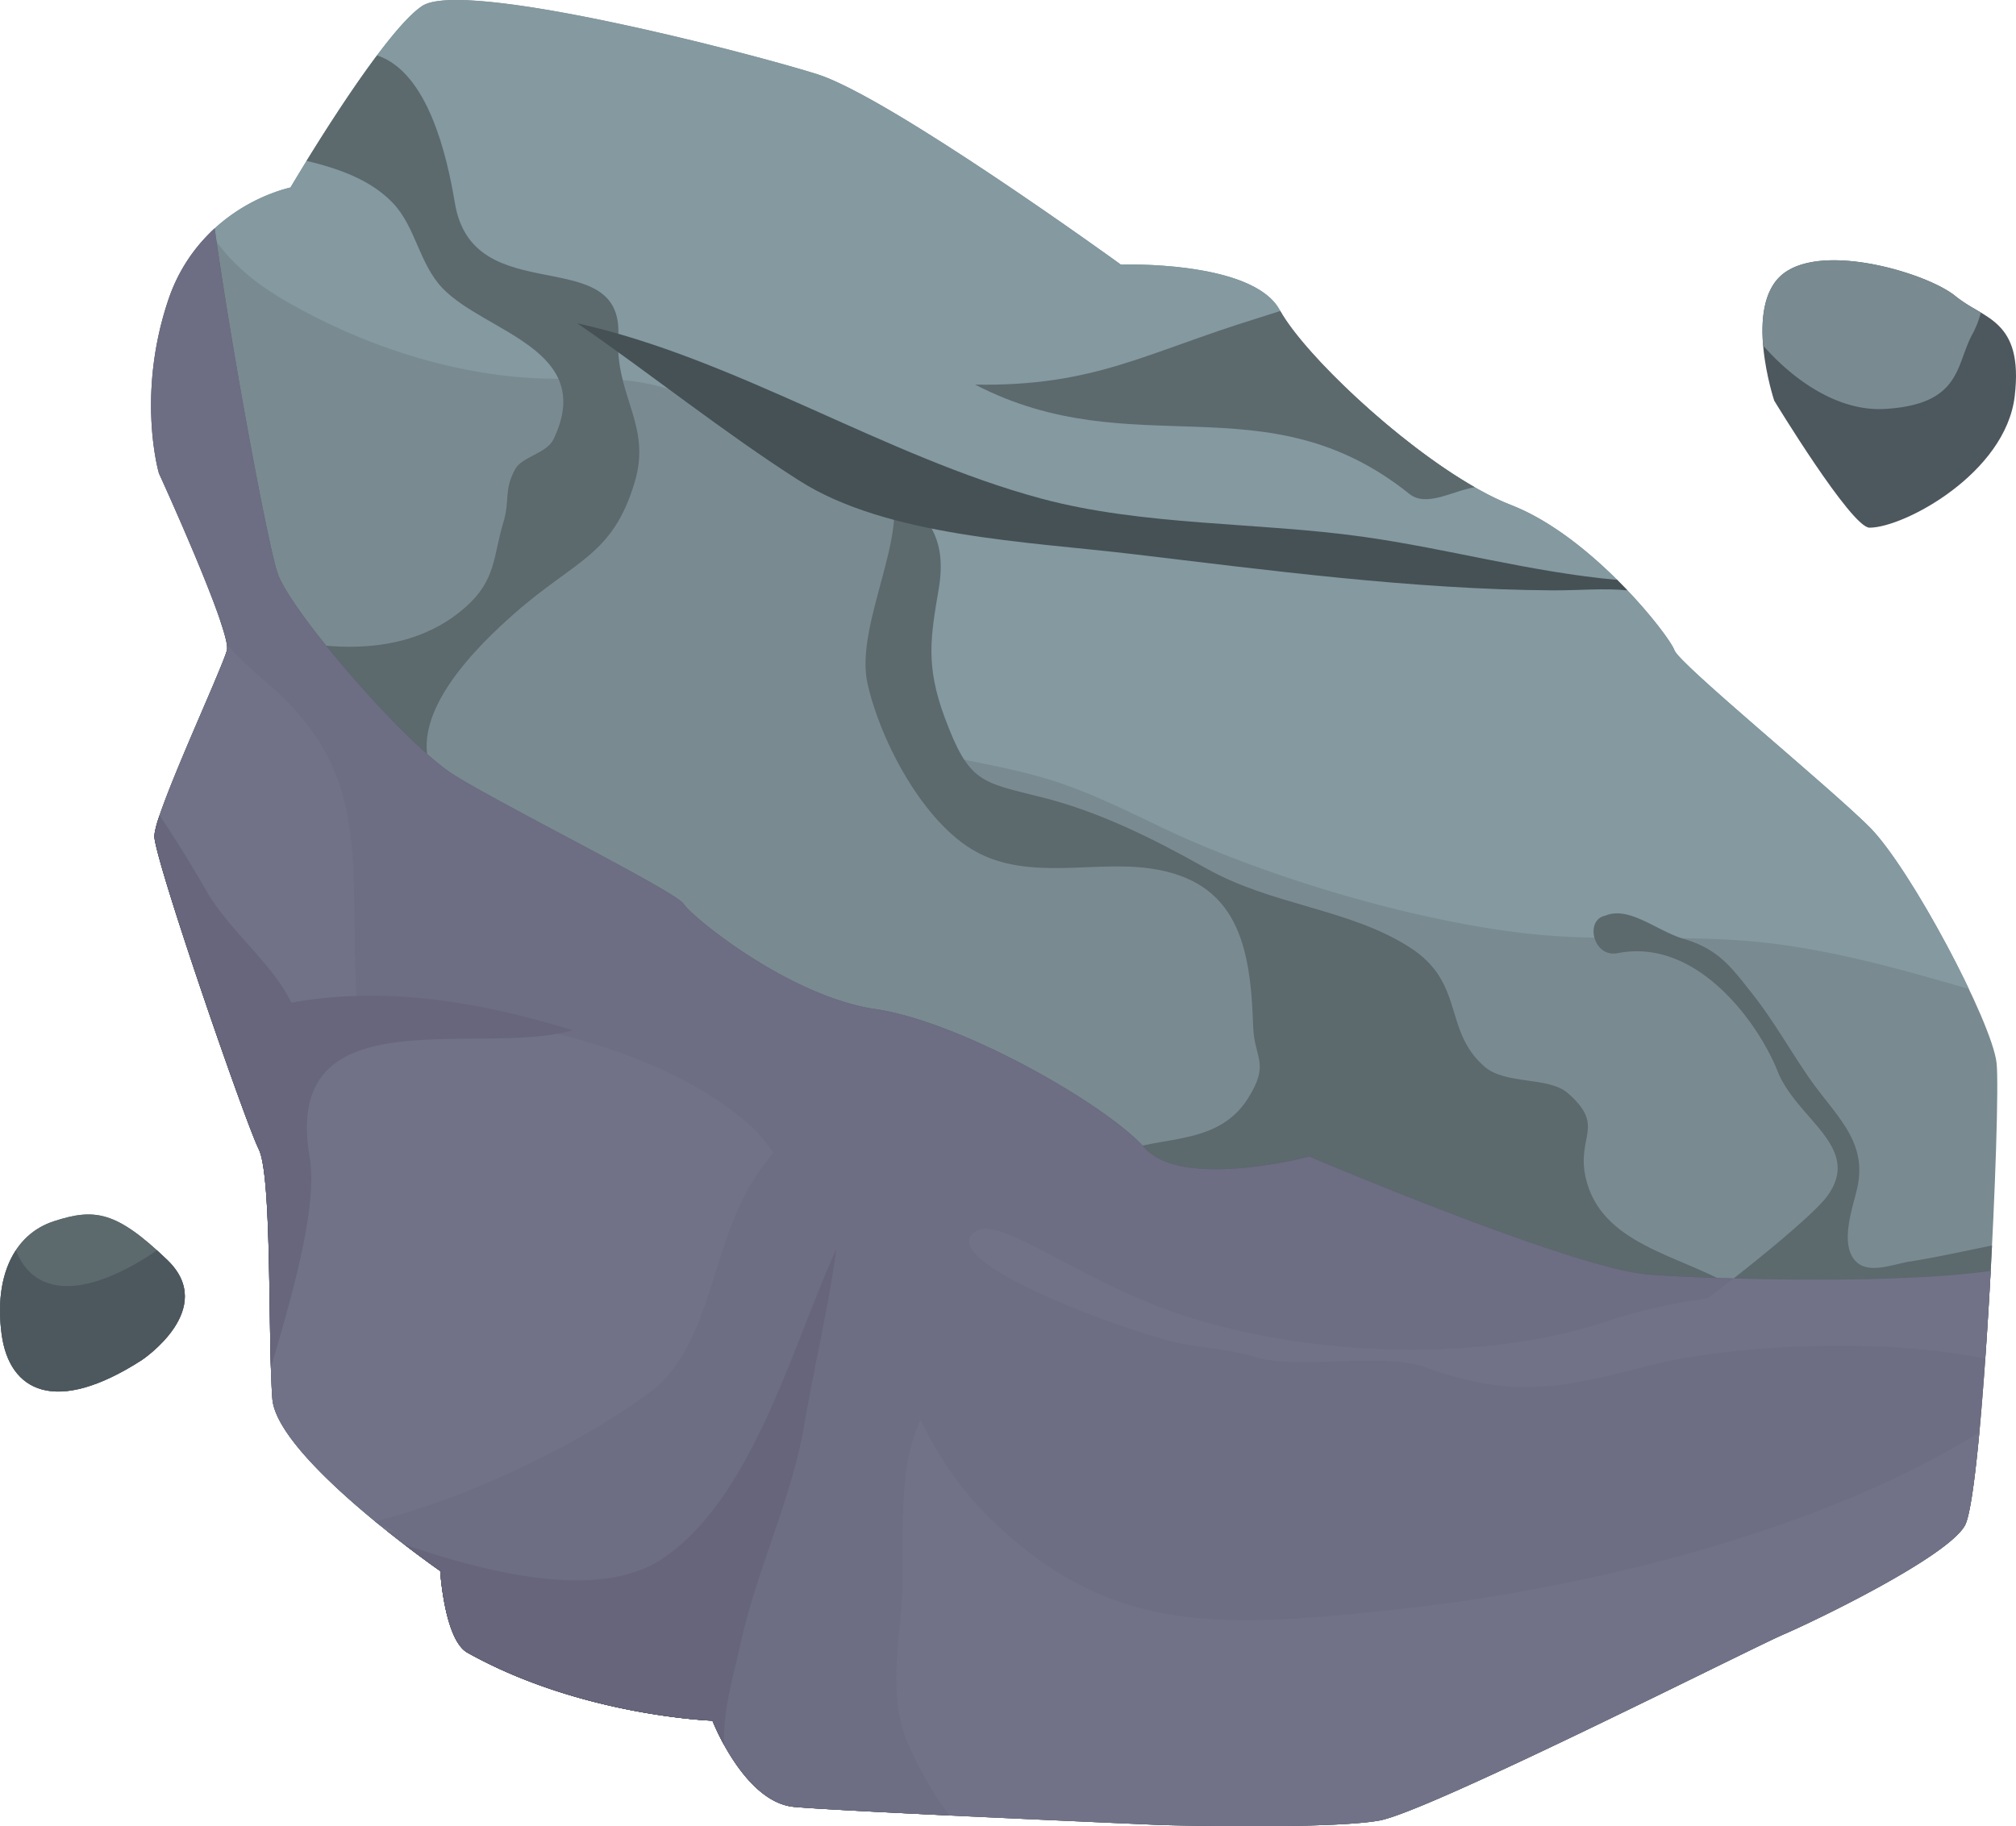 <svg xmlns="http://www.w3.org/2000/svg" xmlns:xlink="http://www.w3.org/1999/xlink" width="373.196" height="338.147" viewBox="0 0 373.196 338.147"><defs><clipPath id="a"><rect width="373.196" height="338.147" fill="none"/></clipPath><clipPath id="c"><rect width="340.549" height="295.852" transform="translate(27.963 42.295)" fill="none"/></clipPath></defs><g clip-path="url(#a)"><g clip-path="url(#a)"><path d="M86.533,306.019c21,11.759,45.358,12.6,45.358,12.6s5.88,15.12,15.119,15.96,68.036,3.36,68.036,3.36,31.079.839,40.318-.84,68.876-31.919,74.756-34.439,30.238-14.279,33.6-20.158,6.72-78.116,5.88-85.676-15.959-36.118-23.519-43.677-35.278-30.239-36.118-32.759-15.119-21-30.238-26.878-37.8-26.879-42.838-36.118-29.4-8.4-29.4-8.4-42.838-31.078-56.278-35.278S85.693-3.924,78.134,1.116s-24.359,33.6-24.359,33.6-16.8,3.36-22.679,21-1.68,31.918-1.68,31.918,13.44,29.4,12.6,32.758-13.44,30.239-13.44,34.439,16.8,52.917,19.319,57.956,1.68,35.278,2.52,46.2S81.493,290.9,81.493,290.9s.767,12.726,5.04,15.119" fill="#798a91"/><path d="M346.079,153.147c-7.559-7.559-35.278-30.238-36.118-32.758s-15.119-21-30.238-26.879-37.8-26.878-42.838-36.118-29.4-8.4-29.4-8.4S164.649,17.915,151.21,13.715,85.694-3.924,78.134,1.115s-24.359,33.6-24.359,33.6a32.656,32.656,0,0,0-14.833,8.333c2.891,4.637,7.2,8.8,14.087,12.777C67.362,64.091,84.381,69.639,100.772,70.1c6.73.188,13.23-.361,19.586,1.048,12.418,2.753,23.161,10.186,35.606,12.421,5.289.95,9.346,11.161,14.479,13.414-7.506,15.112.852,23.963,2.24,42.557,20.269,3.969,23.121,4.36,41.456,13.244,20.111,9.746,49.058,18.21,70.387,20.265,12.979,1.251,26.225.1,39.221,1.213,13.872,1.186,27.3,4.955,40.734,8.875-5.3-11.153-13.464-25.049-18.4-29.987" fill="#8499a0"/><path d="M346.079,97.71c-3.36,0-17.639-23.519-17.639-23.519s-5.879-17.639,1.68-23.518,26.879,0,31.918,4.2,12.6,4.2,10.92,18.48S352.476,97.71,346.079,97.71" fill="#4d575e"/><path d="M362.038,54.872c-5.04-4.2-24.358-10.08-31.918-4.2-3.621,2.817-4.156,8.33-3.733,13.312,5.435,6.222,13.8,12.278,22.591,11.739,14.351-.881,13.009-8.32,16.248-14.025a18.145,18.145,0,0,0,1.465-3.825,35.64,35.64,0,0,1-4.653-3" fill="#798a91"/><path d="M260.913,91.463c3.161,2.536,8.079-.618,12.085-1.244-14.287-8.18-31.5-24.617-36-32.635-1.346.44-2.709.88-4.115,1.313-20.942,6.451-30.217,12.675-52.36,12.324C209.9,86.434,234.28,70.1,260.913,91.463" fill="#5c696d"/><path d="M159.329,85.108c1.881,1.583,3.626,2.988,5.212,4.305a8.545,8.545,0,0,0-5.212-4.305" fill="#5c696d"/><path d="M320.515,238.044c-9.947-5.754-24.1-7.686-26.951-19.862-1.828-7.8,3.737-9.557-3.287-15.733-3.609-3.173-11.535-1.513-15.484-4.956-7.732-6.742-3.495-15.5-13.888-22.114-11.284-7.177-25.375-7.7-37.576-14.563-9.793-5.512-19.824-10.515-30.487-13.19-11.264-2.825-13.455-2.632-17.977-14.808-3.582-9.646-2.563-15.055-1.094-23.768,1.643-9.747-2.219-13.815-9.23-19.637,4.308,8.742-6.4,26.248-3.95,37.139s10.448,25.854,20.075,31.15c9.852,5.419,21.937,1.6,32.357,3.118,15.985,2.328,18.5,14.162,18.959,29.2.183,6.008,3.193,6.773-.954,13.359-6.137,9.743-18.271,6.325-25.857,11.137,4.438,3.952,8.868,7.684,14.034,10.3,4.446,8.679,9.836,16.782,20.674,20.055,14.529,4.386,30.7,4.834,45.9,10.021,17.282,5.9,45.386,17.9,62.775,5.6-5.33-9.411-18.73-17.062-28.039-22.447" fill="#5c696d"/><path d="M39.728,126.2C47.839,137.009,59.4,148.5,67.409,148.5l60.476,26.879c-9.108-6.985-42.468-19.172-48.06-32.8-4.339-10.577,8.915-23.287,15.5-29.068,11.268-9.9,18.125-10.636,22.18-24.28,3.154-10.613-3.69-15.909-3.057-26.962,1.012-17.666-26.878-4.48-30.238-24.639-1.48-8.88-5.015-24.264-14.408-27.374C65,16.651,59.888,24.7,56.759,29.78c5.941,1.436,11.915,3.511,16.026,7.87,4.21,4.463,4.8,11.215,9.187,15.767C89.863,61.6,110.5,64.672,102.456,81.358c-1.241,2.575-5.838,3.234-7.071,5.484-2.177,3.972-.92,5.654-2.218,9.946-1.893,6.257-1.293,10.6-7,15.647C74.012,123.181,55.815,120.368,40.8,115c.9,2.657,1.4,4.647,1.216,5.384-.2.8-1.077,2.956-2.288,5.814" fill="#5c696d"/><path d="M305.116,235.988c-14.037-1.1-62.725-21.844-62.725-21.844s-23.559,6.249-30.531-1.634-33.763-23.3-49.812-25.659-34.089-17.192-35.47-19.461-33.457-18.2-42.511-23.882S53.906,113.355,51.4,106.173c-1.725-4.948-8.35-40.265-11.662-63.877A31.331,31.331,0,0,0,31.1,55.712c-5.88,17.64-1.68,31.919-1.68,31.919s13.44,29.4,12.6,32.758-13.44,30.238-13.44,34.438,16.8,52.917,19.319,57.957,1.68,35.278,2.52,46.2S81.494,290.9,81.494,290.9s.766,12.726,5.039,15.119c21,11.759,45.358,12.6,45.358,12.6s5.88,15.12,15.119,15.96,68.036,3.359,68.036,3.359,31.079.84,40.318-.84,68.876-31.918,74.756-34.438,30.238-14.279,33.6-20.159c1.821-3.187,3.642-25.865,4.794-47.175-18.044,2.59-52.556,1.511-63.4.663" fill="#4d575e"/><path d="M259.214,297.942c-33.341,3.621-53.8,4.832-75.859-16.706-16.1-15.721-16.658-33.28-28.591-50.637-3.435-5-11.913-18.6-15.455-21.806-18.6-16.841-49.58-20.454-73.327-24.158-1.426-25.024,3.294-41.5-17.014-58.585a77.736,77.736,0,0,1-6.977-6.705,3,3,0,0,1,.024,1.044c-.84,3.36-13.439,30.238-13.439,34.438s16.8,52.917,19.319,57.957,1.68,35.278,2.52,46.2S81.493,290.9,81.493,290.9s.766,12.726,5.04,15.119c21,11.759,45.357,12.6,45.357,12.6s5.88,15.119,15.12,15.959,68.036,3.36,68.036,3.36,31.078.84,40.318-.84,68.876-31.918,74.756-34.438,30.238-14.279,33.6-20.159c.927-1.622,1.854-8.3,2.692-17.275-31.892,19.888-77.54,29.5-107.2,32.717" fill="#5c696d"/><path d="M175.749,336.161a66.353,66.353,0,0,1-7.977-14.092c-3.607-9.268-.78-19.6-.689-29.353.067-7.155-.193-14.147.791-21.253a36.589,36.589,0,0,1,2.515-8.565c-5.148-10.513-.323-29.632-7.786-40.485-2.487-3.617-15.451-3.547-19.438-8.975a40.7,40.7,0,0,0-4.088,5.74c-7.567,12.458-7.628,30.39-18.93,38.744-13.441,9.935-34.438,19.765-50.726,23.765.214.176.426.349.638.521a35.483,35.483,0,0,0,3.806,1.606c-.792-.122-1.58-.275-2.365-.441,5.536,4.428,9.993,7.526,9.993,7.526s.767,12.727,5.04,15.12c21,11.759,45.358,12.6,45.358,12.6s5.879,15.119,15.119,15.959c3.773.343,15.814.966,28.739,1.584" fill="#4d575e"/><path d="M368.293,239.211c.009-.151.019-.3.027-.453h0c.156-2.725.3-5.452.438-8.126-5.1,1.014-10.147,2.171-15.229,2.966-3.04.474-7.541,2.384-9.927.023-3.3-3.264-.407-10.559.28-13.994,1.745-8.725-4.366-13.205-9.406-20.652-3.553-5.249-6.36-10.239-10.175-15.065-3.876-4.9-6.2-8.179-12.715-10.092-4.833-1.419-10.028-6.131-14.448-4.254-3.809.781-2.216,7.822,2.31,6.93,14.909-2.94,26.23,13.3,29.608,21.839,3.537,8.941,15.77,14.02,9.239,23.1-2.481,3.449-14.344,13.112-22.244,19.027a97.124,97.124,0,0,0-18.992,4.348c-22.209,7.25-52.463,6.619-76.357-.7-19.779-6.055-34.945-18.849-39.883-16.2-8.2,4.652,20.943,16.286,35.29,20.261,5.23,1.448,10.832,1.446,15.936,3.027,8.5,2.632,23.535-1.013,31.914,2.012,16.268,5.873,25.494,3.76,41.1-.311,14.2-3.7,42.675-5.484,62.447-1.289.069-.981.133-1.994.2-2.991h.006c.029-.426.053-.867.081-1.295q.21-3.212.4-6.466c.033-.553.068-1.1.1-1.647" fill="#5c696d"/><path d="M134.048,323.1c-.305-6.221,1.7-12.619,3.064-18.828,3.032-13.824,9.432-26.713,11.753-40.337,1.854-10.885,4.5-21.856,5.975-32.72-8.257,18.2-15.5,46.14-32.167,57.373C111.5,296.111,92.15,291.9,74.853,286c3.874,2.975,6.641,4.9,6.641,4.9s.766,12.727,5.039,15.12c21,11.759,45.358,12.6,45.358,12.6a42.511,42.511,0,0,0,2.157,4.477" fill="#363d44"/><path d="M53.931,185.651c-3.582-7.394-11.319-13.1-15.735-20.728-2.628-4.543-5.525-9.322-8.654-13.951a15.584,15.584,0,0,0-.967,3.855c0,4.2,16.8,52.917,19.319,57.957,2.164,4.327,1.851,27.223,2.251,40.525,3.369-11.578,8.81-29.574,7.183-39.016-5.229-30.365,31.08-18.479,48.719-23.518-21.84-6.72-38.022-7.643-52.116-5.124" fill="#394147"/><path d="M301.25,109.315q-.912-.96-1.893-1.934c-16.154-1.467-31.223-5.768-47.125-8-19.4-2.719-40.538-1.97-59.464-7.055-28.929-7.772-56.519-25.942-85.888-32.455,13.3,9.151,27.074,20.191,41.054,29.112,16.261,10.376,42.338,11.306,61.528,13.59,24.976,2.973,52.226,6.6,78.02,6.739,4.845.027,9.379-.437,13.768,0" fill="#455154"/><g opacity="0.7" style="mix-blend-mode:multiply;isolation:isolate"><g clip-path="url(#c)"><path d="M305.116,235.988c-14.037-1.1-62.725-21.844-62.725-21.844s-23.559,6.249-30.531-1.634-33.763-23.3-49.812-25.659-34.089-17.192-35.47-19.461-33.457-18.2-42.511-23.882S53.906,113.355,51.4,106.173c-1.725-4.948-8.35-40.265-11.662-63.877A31.331,31.331,0,0,0,31.1,55.712c-5.88,17.64-1.68,31.919-1.68,31.919s13.44,29.4,12.6,32.758-13.44,30.238-13.44,34.438,16.8,52.917,19.319,57.957,1.68,35.278,2.52,46.2S81.494,290.9,81.494,290.9s.766,12.726,5.039,15.119c21,11.759,45.358,12.6,45.358,12.6s5.88,15.12,15.119,15.96,68.036,3.359,68.036,3.359,31.079.84,40.318-.84,68.876-31.918,74.756-34.438,30.238-14.279,33.6-20.159c1.821-3.187,3.642-25.865,4.794-47.175-18.044,2.59-52.556,1.511-63.4.663" fill="#7b7693"/></g></g><path d="M26.321,251.8C10.219,262.2,1.737,257.631.309,247.1s2.135-18.517,9.666-20.967,11.534-1.922,20.985,7.161-4.639,18.5-4.639,18.5" fill="#5c696d"/><path d="M26.321,251.8C10.219,262.2,1.737,257.631.309,247.1s2.135-18.517,9.666-20.967,11.534-1.922,20.985,7.161-4.639,18.5-4.639,18.5" fill="#5c696d"/><path d="M29.019,231.489c-.637.5-1.057.785-1.057.785-13.9,8.985-22.115,6.79-25.02-.753C.41,235.363-.55,240.768.309,247.1c1.428,10.528,9.91,15.1,26.012,4.693,0,0,14.091-9.416,4.639-18.5-.676-.65-1.317-1.244-1.941-1.808" fill="#4d575e"/></g></g></svg>